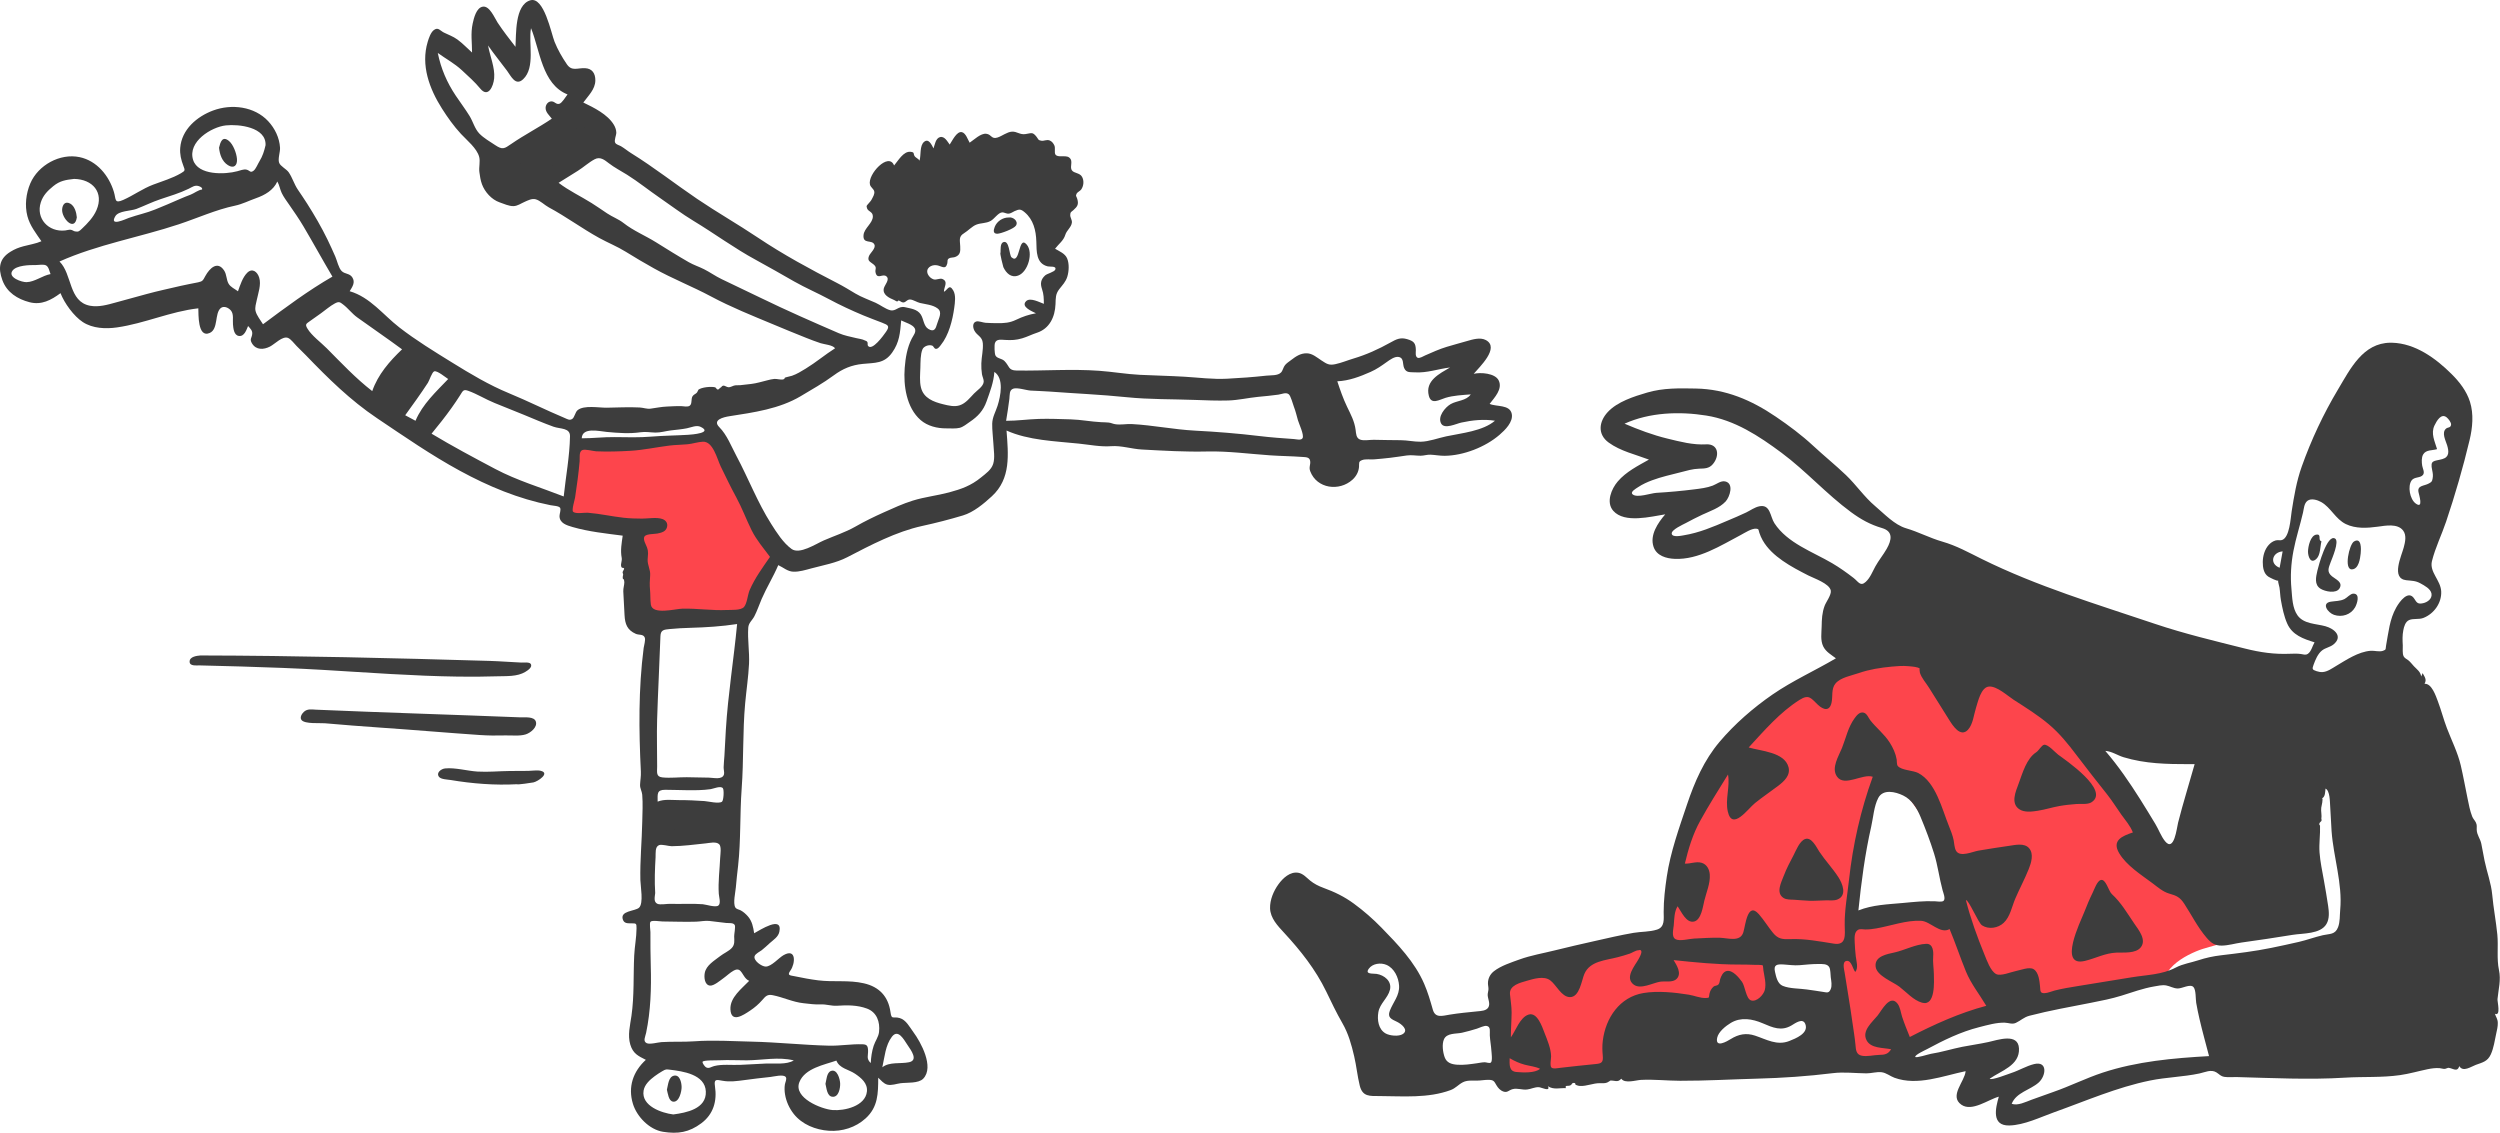<?xml version="1.0" encoding="UTF-8"?> <svg xmlns="http://www.w3.org/2000/svg" width="1258" height="570" viewBox="0 0 1258 570" fill="none"> <path fill-rule="evenodd" clip-rule="evenodd" d="M954.813 330.227C979.6 328.256 1003.25 337.492 1023.06 351.889C1048.59 370.444 1070.23 396.98 1084.88 424.942C1086.44 426.142 1087.98 427.373 1089.5 428.614C1097.65 435.256 1105.62 442.271 1112.68 450.079C1116.62 454.437 1126.96 465.035 1122.47 471.72C1121.52 473.14 1119.95 473.954 1118.39 474.516C1113.99 476.089 1109.42 476.886 1105.08 478.726C1099.73 480.997 1094.19 484.177 1090.76 489.026C1089.79 490.405 1089.53 492.032 1088.22 492.64C1086.83 493.284 1084.22 493.033 1082.7 493.182C1079.64 493.481 1076.59 493.781 1073.54 494.079C1066.37 494.782 1058.87 494.86 1051.85 496.592L1019.58 504.561C1012.98 506.191 1005.39 507.089 999.131 509.768C989.789 513.766 980.877 519.62 971.938 524.444C967.616 526.776 963.293 529.109 958.971 531.442C956.86 532.581 955.415 532.596 952.941 532.787L935.09 534.16C932.21 534.382 930.828 535.541 930.45 532.659L926.301 500.978L924.108 484.225C923.977 483.229 924.015 478.294 923.199 477.698C922.687 477.324 919.681 478.128 919.126 478.197L911.023 479.189C905.187 479.904 899.352 480.618 893.517 481.332C893.043 481.39 890.419 481.36 890.125 481.748C889.78 482.202 890.436 484.807 890.495 485.367C891.114 491.25 891.733 497.133 892.352 503.015C892.425 503.697 893.253 506.861 892.817 507.421C892.513 507.81 890.314 507.857 889.868 507.93C884.239 508.848 878.61 509.767 872.98 510.687C868.949 511.345 863.681 511.312 859.869 512.827C857.681 513.698 855.516 515.923 853.625 517.314L826.171 537.517C822.007 540.58 816.394 539.8 811.324 540.186L752.829 544.643C752.878 542.821 752.927 540.999 752.975 539.177C753.232 529.528 753.489 519.88 753.747 510.231L754.084 497.611C754.105 496.812 753.786 494.475 754.308 493.885C755.002 493.101 758.103 492.762 759.066 492.476C762.294 491.521 765.522 490.565 768.75 489.61C778.221 486.807 787.691 484.003 797.161 481.2C806.521 478.43 815.88 475.659 825.24 472.889C828.443 471.941 831.645 470.993 834.847 470.045C835.587 469.826 838.17 469.535 838.685 468.91C839.333 468.121 839.043 464.759 839.146 463.76C839.654 458.885 840.379 454.031 841.261 449.211C847.624 414.438 862.496 379.118 890.072 355.92C908.301 340.586 931.166 332.108 954.813 330.227ZM959.185 399.958C956.731 397.077 952.609 392.377 948.274 393.157C944.75 393.791 942.831 398.159 941.603 401.063C936.667 412.733 935.135 426.11 933.6 438.582C932.637 446.407 931.862 454.268 931.367 462.137C948.95 460.785 966.534 459.432 984.117 458.079C983.287 452.477 982.622 446.822 981.623 441.246C981.122 438.452 979.737 435.935 978.553 433.354C973.256 421.806 967.475 409.692 959.185 399.958Z" fill="#FD454C"></path> <path fill-rule="evenodd" clip-rule="evenodd" d="M1203.27 172.453L1203.7 172.461C1215.37 172.771 1225.66 180.28 1233.64 188.226C1237.59 192.155 1241.19 196.777 1242.88 202.155C1244.84 208.368 1244.19 215.201 1242.7 221.436C1239.42 235.215 1235.4 249.065 1230.88 262.494C1228.66 269.1 1225.44 275.577 1223.76 282.338C1222.38 287.908 1228.2 291.966 1228.42 297.69C1228.65 303.465 1224.76 308.89 1219.42 310.953C1217.15 311.832 1214.4 311.098 1212.3 311.999C1210.38 312.822 1209.71 315.252 1209.35 317.118C1208.84 319.662 1208.93 322.204 1209.08 324.77C1209.16 326.34 1208.77 328.903 1209.54 330.303C1210.07 331.265 1211.02 331.58 1211.85 332.238C1212.98 333.136 1213.73 334.254 1214.72 335.286C1216.35 336.99 1217.91 337.912 1218.36 340.397C1218.59 339.833 1218.83 339.268 1219.06 338.704C1220.28 340.926 1221.18 341.991 1220.02 344.1C1223.6 343.749 1225.73 350.249 1226.67 352.714C1228.39 357.225 1229.57 361.912 1231.29 366.426C1233.65 372.614 1236.76 378.721 1238.27 385.197C1239.53 390.639 1240.54 396.228 1241.66 401.709C1242.3 404.794 1242.85 407.928 1244.01 410.87C1244.46 412.013 1245.3 412.782 1245.82 413.8C1246.52 415.194 1246.25 415.93 1246.28 417.456C1246.34 420.178 1248.06 421.944 1248.6 424.588C1249.17 427.412 1249.65 430.268 1250.23 433.098C1251.4 438.798 1253.57 444.49 1254.09 450.264C1254.7 456.969 1256 463.592 1256.66 470.298C1257.23 476.159 1256.26 482.45 1257.48 488.119C1258.57 493.151 1257.22 497.752 1256.74 502.748C1256.62 504.016 1258.57 511.568 1255.43 510.118C1256.02 511.899 1256.85 512.747 1256.89 514.7C1256.94 516.527 1256.46 518.405 1256.08 520.176C1255.34 523.599 1254.84 527.33 1253.39 530.537C1251.74 534.164 1249.23 534.599 1245.82 535.843C1243.51 536.686 1239.36 539.692 1237.54 536.476C1236.45 539.778 1234.34 537.496 1231.96 537.311C1231.98 537.312 1230.6 537.82 1230.35 537.855C1229.51 537.967 1228.53 537.574 1227.7 537.505C1225.63 537.333 1223.59 537.61 1221.57 538.029C1216.9 538.996 1212.39 540.334 1207.65 541.008C1198.4 542.324 1189.33 541.702 1180.07 542.278C1161.94 543.405 1143.51 542.459 1125.37 541.971C1123.42 541.918 1121.32 542.191 1119.4 541.892C1117.33 541.569 1116.87 540.588 1115.26 539.607C1112.58 537.976 1109.6 539.562 1106.82 540.158C1098.64 541.907 1090.11 542.037 1081.87 543.729C1065.13 547.166 1049.71 553.949 1033.68 559.67C1026.73 562.151 1018.57 566.168 1011.08 566.342C1002 566.538 1004.14 557.592 1005.81 551.841C1000.56 553.234 992.321 559.6 986.987 555.906C980.63 551.504 988.718 544.185 989.099 539.011C977.737 541.369 964.849 546.542 953.317 542.337C951.098 541.528 949.167 539.818 946.785 539.54C944.309 539.251 941.691 540.126 939.187 540.111C933.484 540.074 927.945 539.315 922.243 540.018C909.531 541.583 896.999 542.441 884.184 542.778C871.283 543.118 858.381 543.882 845.474 543.85C838.922 543.834 832.249 543.057 825.711 543.405C823.144 543.542 817.618 545.406 815.815 542.797C814.004 544.969 812.465 543.518 810.142 543.759C810.573 543.714 808.932 544.663 808.685 544.754C807.464 545.208 806.322 545.07 805.047 545.057C801.651 545.022 798.478 546.612 795.099 546.458C794.244 546.419 793.598 546.171 792.873 545.878C792.701 545.808 792.742 545.069 792.467 545.007C790.814 544.637 791.241 545.649 790.192 546.16C789.028 546.725 787.307 545.81 787.969 547.55C784.812 547.411 781.821 548.475 778.948 546.603C780.306 549.604 775.562 547.111 774.322 547.062C772.262 546.979 770.458 548.01 768.402 548.247C765.938 548.531 763.462 547.388 761.05 548.086C759.161 548.632 758.514 549.946 756.548 549.274C754.878 548.703 753.834 547.464 753.023 546.108C751.905 544.238 751.762 543.404 749.064 543.371C747.064 543.346 745.054 543.777 743.034 543.773C740.72 543.768 738.178 543.522 736.066 544.622C733.79 545.807 732.453 547.611 729.93 548.539C718.582 552.712 706.125 551.607 694.285 551.536C689.29 551.506 685.624 551.965 684.222 546.268C683.037 541.453 682.562 536.419 681.432 531.565C680.047 525.618 678.524 520.1 675.451 514.783C672.47 509.627 669.962 504.3 667.366 498.944C661.967 487.804 654.453 478.327 646.074 469.274C642.891 465.835 639.243 462.003 639.095 457.05C638.987 452.773 640.871 448.343 643.342 444.936C645.548 441.895 649.183 438.464 653.296 439.173C655.772 439.601 657.395 441.598 659.244 443.097C661.264 444.734 663.464 445.85 665.899 446.743C671.576 448.825 676.336 451.104 681.253 454.698C686.227 458.335 690.878 462.408 695.18 466.819C703.438 475.287 711.9 484.084 716.645 495.049C718.515 499.369 719.71 503.535 720.985 508.014C722.237 512.412 725.647 511.2 729.482 510.568C734.154 509.797 738.85 509.384 743.554 508.896C745.325 508.712 747.821 508.657 748.887 506.984C750.063 505.14 748.716 502.749 748.609 500.836C748.552 499.813 748.891 499.06 748.976 498.063C749.074 496.929 748.739 495.893 748.737 494.764C748.736 492.336 749.872 490.174 751.761 488.703C755.295 485.95 760.449 484.309 764.633 482.794C770.346 480.726 776.466 479.71 782.349 478.234C788.973 476.571 795.637 475.073 802.296 473.564C808.84 472.08 815.374 470.554 821.987 469.412C825.867 468.742 830.075 468.987 833.836 467.762C837.833 466.461 837.17 462.439 837.158 458.876C837.139 452.992 837.867 446.934 838.729 441.117C840.563 428.75 844.93 416.648 848.901 404.83C852.726 393.448 857.464 382.523 865.287 373.286C872.901 364.294 882.248 356.157 891.943 349.474C902.045 342.512 913.286 337.481 923.831 331.265C921.526 329.503 918.777 327.999 917.453 325.284C915.958 322.22 916.591 318.556 916.655 315.281C916.727 311.585 916.84 308.34 918.16 304.819C918.882 302.891 921.675 299.233 921.247 297.136C920.53 293.615 912.827 291.043 909.99 289.594C905.542 287.321 901.084 285.013 896.985 282.144C893.05 279.391 889.349 276.078 886.965 271.853C886.289 270.655 885.733 269.396 885.301 268.089C884.82 266.631 885.156 266.134 883.699 266.027C881.372 265.856 877.884 268.191 875.924 269.222C865.817 274.541 854.718 281.698 842.793 281.223C838.466 281.051 833.602 279.692 832.073 275.18C830.059 269.239 834.264 263.102 837.954 258.811C830.757 259.942 817.485 263.478 811.806 257.056C808.021 252.777 810.876 245.986 814.049 242.275C818.243 237.374 824.22 234.391 829.742 231.272C822.967 228.689 815.466 227.037 809.507 222.714C803.808 218.581 804.513 212.23 809.014 207.355C813.826 202.143 822.24 199.473 828.858 197.538C836.975 195.164 845.039 195.355 853.404 195.514C868.416 195.799 881.311 201.333 893.624 209.7C900.134 214.124 906.551 218.898 912.325 224.256C917.741 229.281 923.518 233.954 928.855 239.034C934.025 243.955 938.092 250.053 943.549 254.651C948.189 258.56 953.277 264.101 959.172 265.837C965.423 267.677 971.049 270.72 977.353 272.532C984.505 274.587 990.647 278.022 997.275 281.3C1025.09 295.056 1054.94 304.008 1084.26 313.884C1099.26 318.935 1114.36 322.495 1129.67 326.352C1137.36 328.289 1144.5 329.323 1152.43 328.973C1154.26 328.892 1156.01 328.845 1157.82 329.099C1159.14 329.285 1160.14 329.785 1161.33 328.994C1163.03 327.858 1163.67 324.902 1164.68 323.219C1159.03 321.469 1153.5 319.575 1150.93 313.788C1149.3 310.141 1148.46 305.889 1147.75 301.976C1147.37 299.87 1147.36 297.746 1147.03 295.639C1146.85 294.475 1146.3 293.259 1146.34 292.07C1146.22 292.732 1142.01 290.557 1141.4 290.153C1139.04 288.593 1138.61 285.449 1138.63 282.796C1138.66 279.799 1139.56 276.504 1141.6 274.232C1142.56 273.156 1143.71 272.349 1145.11 271.944C1146.1 271.656 1147.41 272.033 1148.29 271.743C1152.17 270.458 1152.61 260.838 1153.16 257.336C1154.38 249.62 1155.59 242.253 1158.21 234.856C1162.99 221.371 1169.15 208.265 1176.48 195.988C1182.76 185.467 1189.04 172.603 1202.85 172.453H1203.27ZM1083.88 496.393C1078.29 497.361 1072.93 499.338 1067.53 501.014C1062.49 502.58 1057.38 503.577 1052.21 504.594C1041.91 506.62 1031.39 508.474 1021.24 511.115C1018.38 511.859 1016.88 513.537 1014.39 514.704C1012.54 515.569 1010.8 514.693 1008.88 514.619C1004.7 514.459 1000.05 515.825 996.027 516.842C986.524 519.243 978.092 523.413 969.493 528.023C968.724 528.435 963.521 530.816 963.767 531.801C963.968 532.606 970.582 530.445 971.634 530.285C976.959 529.474 982.162 527.795 987.448 526.752C991.787 525.896 996.175 525.316 1000.5 524.366C1005.3 523.308 1015.55 519.63 1015.95 527.572C1016.39 536.154 1006.92 538.794 1001.22 542.797C1001.85 543.893 1010.99 540.281 1012.13 539.916C1016.01 538.663 1019.62 536.404 1023.58 535.443C1030.46 533.769 1029.63 541.372 1025.83 544.755C1021.6 548.512 1014.62 549.648 1012.28 555.431C1015.35 556.539 1019.37 554.458 1022.19 553.424C1025.89 552.066 1029.61 550.729 1033.34 549.434C1041.7 546.527 1049.65 542.522 1058.06 539.753C1075.31 534.071 1093.55 532.442 1111.59 531.432C1109.98 525.197 1108.23 518.999 1106.78 512.723C1106.16 510.037 1105.6 507.338 1105.13 504.621C1104.8 502.732 1105.08 498.211 1103.78 496.721C1102.2 494.906 1098.07 497.456 1095.82 497.407C1093.62 497.359 1092.02 496.224 1089.98 495.866C1088.05 495.526 1085.77 496.066 1083.88 496.393ZM759.651 532.485C759.651 535.465 759.134 539.081 763.054 539.429C766.225 539.711 772.429 540.073 774.958 537.818C772.534 536.637 769.779 536.43 767.204 535.749C764.522 535.039 762.045 533.872 759.651 532.485ZM824.36 478.177C823.168 478.185 821.156 479.511 820.068 479.882C818.077 480.558 816.053 481.129 814.021 481.667C807.914 483.285 800.051 483.537 797.247 490.092C795.847 493.364 794.877 501.778 790.013 501.747C785.689 501.719 783.1 495.479 780.016 493.259C776.829 490.965 771.775 492.527 768.337 493.523C764.844 494.535 759.423 495.833 759.815 500.26C760.097 503.443 760.672 506.34 760.644 509.591C760.61 513.73 760.261 517.86 760.261 521.999C762.713 518.639 764.853 511.884 769.198 510.533C773.587 509.168 776.07 516.837 777.212 519.776C778.627 523.418 780.406 527.548 780.514 531.496C780.548 532.735 779.795 536.139 780.657 537.158C781.422 538.063 784.364 537.407 785.315 537.308C791.198 536.696 797.05 535.934 802.952 535.423C805.983 535.161 806.809 534.495 806.512 531.235C806.279 528.674 806.207 526.234 806.528 523.663C807.961 512.186 815.029 501.687 826.979 499.695C834.18 498.493 842.589 499.371 849.778 500.525C852.549 500.97 855.558 502.312 858.373 502.195C860.453 502.109 859.783 501.99 860.208 500.033C860.506 498.664 861.144 497.497 862.185 496.548C863.007 495.799 864.051 496.222 864.827 495.242C865.388 494.533 865.304 493.567 865.569 492.75C866.085 491.16 867.019 489.014 868.879 488.612C871.871 487.965 875.052 491.972 876.563 494.039C878.123 496.175 878.595 502.554 881.104 503.39C884 504.352 887.445 500.557 888.048 498.166C888.86 494.95 887.837 491.471 887.348 488.286C887.314 488.058 887.171 485.941 887.014 485.803C886.592 485.431 883.408 485.535 882.844 485.508C880.071 485.376 877.292 485.369 874.516 485.362C863.632 485.334 852.97 484.264 842.159 483.123C843.729 485.683 846.418 489.887 843.658 492.589C841.613 494.591 837.922 493.587 835.353 493.999C831.724 494.582 825.607 498.026 822.149 495.508C817.276 491.959 822.789 485.861 824.598 482.507C824.986 481.788 826.423 479.258 825.814 478.415C825.286 477.684 825.132 478.171 824.36 478.177ZM743.199 517.62C740.711 518.379 738.204 519.109 735.662 519.671C732.68 520.332 728.056 519.691 726.605 522.971C725.501 525.465 726.049 529.489 726.946 531.974C727.973 534.819 730.383 535.551 733.228 535.768C736.547 536.021 739.91 535.486 743.191 535.032C744.484 534.853 745.862 534.53 747.176 534.528C747.955 534.526 749.529 535.239 750.222 534.656C751.12 533.9 750.528 529.608 750.458 528.579C750.284 526.031 749.8 523.517 749.668 520.965C749.574 519.132 750.265 516.641 748.116 516.25C746.778 516.007 744.362 517.266 743.199 517.62ZM944.136 467.179C942.277 467.501 940.428 467.731 938.539 467.703C937.376 467.685 935.983 467.289 934.907 467.927C932.921 469.106 933.217 472.212 933.285 474.149C933.368 476.5 933.573 478.886 933.824 481.225C934.063 483.462 935.291 487.146 933.557 489.063C932.335 487.725 931.732 483.35 929.372 483.51C926.778 483.685 927.977 487.831 928.207 489.315C929.479 497.522 930.928 505.733 932.065 513.964C932.605 517.876 933.303 521.76 933.664 525.692C933.906 528.331 933.988 530.707 936.937 531.254C939.67 531.761 942.742 530.896 945.505 530.829C948.349 530.761 949.978 530.568 951.615 527.997C947.696 527.139 941.489 527.664 939.282 523.519C936.708 518.684 942.137 514.333 944.808 511.028C946.859 508.49 951.051 500.052 954.858 505.064C956.228 506.868 956.476 509.622 957.168 511.721C958.293 515.131 959.668 518.493 961.018 521.819C973.363 515.446 986.03 509.702 999.493 506.124C996.061 500.323 991.812 495.099 989.242 488.811C986.363 481.763 983.979 474.524 981.035 467.5C976.368 470.223 971.379 463.62 966.732 463.354C959.391 462.934 951.333 465.932 944.136 467.179ZM871.011 514.688C868.452 516.213 864.687 519.177 864.073 522.242C863.011 527.54 869.058 523.998 870.925 522.838C874.833 520.411 878.662 519.636 883.149 521.132C888.905 523.049 894.208 526.287 900.386 523.828C903.459 522.603 910.277 519.987 908.437 515.292C907.169 512.056 903.457 514.831 901.496 515.992C896.36 519.029 892.107 517.105 886.975 514.912C881.842 512.719 876.063 511.679 871.011 514.688ZM688.745 487.498C686.69 490.41 690.867 489.781 692.701 490.065C696.535 490.657 700.484 493.715 699.427 498.041C698.397 502.26 694.36 504.897 693.592 509.325C692.931 513.127 693.568 517.94 697.239 520.028C699.302 521.2 703.81 521.683 705.885 520.336C709.055 518.28 705.118 515.218 703.021 514.199C700.243 512.849 697.998 512.118 699.374 508.572C701.05 504.249 704.306 500.931 704.017 495.984C703.778 491.886 701.614 487.228 697.673 485.526C694.851 484.307 690.669 484.769 688.745 487.498ZM969.265 474.934C972.817 474.782 972.958 479.074 972.779 481.185C972.534 484.071 973.058 487.147 973.118 490.043C973.199 493.878 974.001 506.437 967.22 504.572C962.859 503.372 959.27 499.193 955.764 496.508C952.539 494.036 944.34 491.071 943.808 486.385C943.209 481.092 949.674 480.102 953.378 479.261C958.667 478.06 963.801 475.169 969.265 474.934ZM951.963 335.433C946.331 335.976 940.73 336.813 935.37 338.683C931.743 339.949 926.173 340.856 923.602 343.962C921.38 346.648 922.343 350.477 921.62 353.651C920.643 357.944 917.679 357.357 914.805 354.677C911.365 351.467 910.37 349.143 905.581 352.155C895.667 358.389 887.806 367.594 879.942 376.121C886.023 377.962 897.953 378.408 899.973 386.006C901.076 390.16 897.748 393.182 894.758 395.448C890.896 398.376 886.866 401.083 883.088 404.128C879.564 406.969 871.66 418.282 869.425 408.336C868.04 402.179 870.634 395.816 869.534 389.735C864.752 397.444 859.897 405.136 855.512 413.082C851.781 419.846 849.611 427.081 847.821 434.56C850.611 434.743 853.516 433.326 856.274 434.163C858.93 434.968 860.173 437.481 860.36 440.084C860.677 444.498 858.639 448.99 857.613 453.228C856.909 456.139 856.101 462.746 852.556 463.693C848.514 464.772 845.978 458.556 844.177 456.03C842.461 458.667 842.49 462.524 842.239 465.547C842.067 467.626 840.908 471.511 843.245 472.66C845.433 473.736 850.046 472.388 852.386 472.289C856.727 472.105 861.152 471.753 865.495 471.881C869.598 472.003 875.635 474.196 877.237 469.153C878.329 465.72 879.29 453.383 885.11 460.076C887.696 463.049 889.718 466.438 892.216 469.467C894.735 472.521 897.026 472.722 900.789 472.567C908.237 472.262 915.51 473.692 922.798 474.847C929.193 475.86 928.354 470.432 928.259 465.6C928.114 458.11 929.599 450.278 930.409 442.829C932.335 425.116 936.289 407.616 942.372 390.864C937.283 389.131 928.162 396.122 924.4 390.813C921.307 386.448 925.28 380.436 926.898 376.356C928.915 371.266 929.935 365.949 933.226 361.438C934.264 360.013 935.741 358.105 937.751 358.585C939.476 358.996 940.163 361.196 941.134 362.437C944.214 366.377 948.15 369.331 950.888 373.627C952.563 376.256 953.866 379.064 954.41 382.15C954.56 382.999 954.37 384.736 954.967 385.448C956.819 387.654 962.652 387.621 965.244 388.974C974.095 393.593 977.205 407.038 980.642 415.516C981.611 417.904 982.571 420.297 983.086 422.828C983.429 424.519 983.413 426.67 984.33 428.187C986.333 431.5 992.555 428.542 995.609 428.029C1000.73 427.169 1005.82 426.349 1010.96 425.627C1014.09 425.187 1018.66 424.051 1021.05 426.829C1023.52 429.708 1022.1 434.244 1020.85 437.333C1018.83 442.376 1016.23 447.193 1014.09 452.19C1012.38 456.175 1011.53 461.31 1008.25 464.38C1005.41 467.042 1000.7 467.805 997.354 465.639C995.444 464.403 990.539 452.448 989.244 452.982C991.581 462.216 995.007 471.632 998.626 480.445C999.737 483.152 1001.65 488.672 1004.45 490.14C1006.78 491.357 1012.06 489.057 1014.44 488.612C1016.7 488.188 1021.16 486.355 1023.32 487.698C1025.94 489.327 1026.26 493.672 1026.55 496.37C1026.77 498.37 1026.37 499.862 1028.81 499.763C1030.52 499.693 1032.25 498.857 1033.89 498.437C1037.71 497.462 1041.68 496.818 1045.57 496.19C1054.56 494.738 1063.55 493.29 1072.53 491.801C1080.26 490.521 1087.89 490.529 1094.87 486.864C1098.41 485.006 1102.47 484.439 1106.23 483.196C1109.97 481.964 1113.7 481.165 1117.61 480.702C1126.16 479.691 1134.48 478.701 1142.93 476.969C1147.55 476.021 1152.17 475.028 1156.77 473.966C1160.86 473.02 1164.82 471.518 1168.9 470.592C1172.29 469.821 1175.07 470.4 1176.52 466.552C1177.56 463.793 1177.32 460.701 1177.59 457.814C1178.81 444.62 1174.19 431.351 1173.25 418.229C1172.94 413.98 1172.85 409.717 1172.53 405.471C1172.38 403.525 1172.47 397.86 1170.2 396.811C1169.99 398.367 1170.15 400.985 1168.39 401.756C1169.25 401.38 1168.12 405.976 1168.05 406.438C1167.81 408.273 1168.42 410.236 1168.1 412.037C1168.35 412.67 1168.24 413.147 1167.77 413.468C1167.45 413.728 1167.21 414.057 1167.07 414.455C1167.05 415.738 1167.42 414.982 1167.44 415.425C1167.62 419.841 1166.87 424.418 1167.19 428.941C1167.53 433.722 1168.59 438.412 1169.41 443.127C1170.13 447.359 1170.92 451.6 1171.52 455.852C1171.95 458.836 1172.27 462.261 1170.66 464.977C1167.61 470.133 1158.79 469.573 1153.65 470.416C1145.1 471.818 1136.55 473.083 1127.98 474.275C1124.68 474.732 1121.35 475.776 1118.02 475.828C1114.46 475.884 1112.56 474.447 1110.32 471.821C1105.8 466.532 1102.88 460.525 1099.12 454.771C1097.01 451.539 1095.25 450.688 1091.69 449.701C1088.38 448.785 1085.73 446.373 1083.04 444.367C1077.39 440.153 1070.1 435.571 1066.39 429.365C1062.49 422.835 1067.99 420.667 1073.25 418.885C1071.97 415.481 1069.46 412.747 1067.39 409.818C1065.03 406.488 1062.9 403.029 1060.37 399.824C1055.2 393.292 1050.05 386.793 1045.03 380.139C1040.75 374.452 1036.42 369.065 1030.95 364.457C1025.46 359.83 1019.35 356.037 1013.32 352.163C1010.17 350.139 1004.64 344.968 1000.66 345.497C996.8 346.01 995.273 353.203 994.309 356.226C993.201 359.694 992.811 364.531 990.232 367.262C986.441 371.276 982.505 364.954 980.696 362.04C977.384 356.703 973.994 351.414 970.686 346.073C969.179 343.637 967.002 341.32 966.107 338.559C966.097 338.526 965.678 336.152 966.101 336.484L966.13 336.511L966.101 336.479C965.155 335.541 961.661 335.347 960.354 335.234L960.234 335.223C957.485 334.964 954.704 335.168 951.963 335.433ZM915.042 485.08C911.876 485.061 908.719 485.429 905.567 485.687C902.799 485.914 900.262 485.49 897.498 485.324C894.079 485.118 892.388 485.476 893.176 489.008C893.748 491.577 894.436 494.999 897.074 496.085C900.638 497.553 905.438 497.355 909.235 497.911C912.023 498.319 914.803 498.687 917.579 499.152C919.422 499.461 920.369 499.784 921.232 497.695C921.954 495.944 921.488 493.605 921.242 491.797C921.053 490.409 921.166 487.969 920.511 486.734C919.532 484.891 916.969 485.092 915.042 485.08ZM1062.65 449.869C1067.31 454.121 1070.44 459.558 1073.95 464.713C1076.09 467.861 1080.29 472.88 1077.24 476.696C1074.65 479.95 1068.61 479.205 1064.98 479.361C1059.27 479.608 1054.61 482.186 1049.18 483.516C1035.5 486.867 1046.86 463.878 1048.76 459.079C1050.09 455.714 1051.46 452.363 1053.07 449.118C1053.79 447.656 1055.24 443.39 1057.04 442.832C1059.66 442.021 1061 448.357 1062.65 449.869ZM945.142 401.533C942.969 405.689 942.616 411.44 941.585 415.979C938.434 429.855 936.592 443.988 935.144 458.131C942.348 455.274 949.951 455.076 957.558 454.377C963.068 453.87 968.128 453.289 973.64 453.525C974.58 453.565 977.282 454.042 978.056 453.243C979.095 452.171 977.836 449.18 977.529 448.052C975.859 441.927 975.124 435.598 973.226 429.511C971.29 423.303 968.937 417.104 966.434 411.102C964.603 406.712 962.088 402.432 957.65 400.279C953.766 398.395 947.554 396.924 945.142 401.533ZM915.476 428.541C918.444 433.015 922.203 436.929 925.102 441.445C927.157 444.649 929.564 450.574 924.627 452.611C922.894 453.325 920.848 453.016 919.033 453.048C916.225 453.096 913.444 453.338 910.631 453.271C907.971 453.207 905.336 452.885 902.682 452.746C901.01 452.659 898.909 452.788 897.436 451.827C893.487 449.251 896.343 443.992 897.614 440.626C898.965 437.051 900.788 433.671 902.548 430.283C903.768 427.933 905.593 423.146 908.368 422.188C911.654 421.053 914.106 426.477 915.476 428.541ZM1059.39 377.844C1065.92 385.429 1071.58 393.702 1076.91 402.152C1079.52 406.276 1082.05 410.448 1084.57 414.621C1086.22 417.351 1087.46 420.844 1089.47 423.317C1094.06 428.957 1095.34 416.65 1096.01 413.974C1098.51 404.109 1101.6 394.324 1104.34 384.521H1101.53C1090.3 384.515 1079.54 384.349 1068.6 381.04C1065.51 380.104 1062.69 378.073 1059.39 377.844ZM1035.68 379.756C1039.23 382.379 1061.97 397.779 1052.4 403.722C1050.42 404.952 1047.19 404.394 1044.95 404.57C1042.09 404.797 1039.18 405.074 1036.35 405.581C1032.68 406.239 1029.12 407.386 1025.44 407.968C1022.51 408.43 1018.63 408.969 1016.01 407.146C1011.7 404.139 1014.32 398.232 1015.74 394.408C1017.77 388.975 1019.69 381.702 1024.71 378.466C1025.88 377.713 1027.31 375.024 1028.57 374.778C1030.54 374.392 1034.24 378.693 1035.68 379.756ZM1161.11 252.01C1159.39 253.322 1159.32 256.046 1158.87 257.968C1157.38 264.435 1155.29 270.73 1154.05 277.265C1152.84 283.64 1152.46 289.915 1153.06 296.375C1153.45 300.684 1153.5 305.985 1156.12 309.655C1159.25 314.045 1165.46 313.82 1170.15 315.12C1174.67 316.371 1179.15 320.246 1174.22 324.274C1172.47 325.705 1170.17 325.938 1168.44 327.316C1166.3 329.018 1165.08 332.067 1164.17 334.56C1163.42 336.612 1163.45 337.004 1165.68 337.729C1166.7 338.06 1167.73 338.271 1168.8 338.182C1171.24 337.979 1173.42 336.367 1175.46 335.155C1180.67 332.066 1186.69 327.942 1192.92 327.475C1194.91 327.327 1197.17 328.141 1199.1 327.495C1200.91 326.892 1200.35 326.523 1200.67 324.847C1201.91 318.202 1202.41 311.68 1205.8 305.67C1207.47 302.704 1211.89 296.636 1214.85 301.254C1216.09 303.183 1216.54 304.125 1219.28 303.533C1221.52 303.052 1223.97 301.285 1223.53 298.706C1223.11 296.272 1219.91 294.614 1217.97 293.548C1215.39 292.128 1213.57 292.292 1210.76 291.956C1203.03 291.032 1208.45 279.726 1209.56 275.483C1210.27 272.817 1211.08 269.371 1209.25 266.964C1206.45 263.302 1200.35 264.506 1196.51 265.025C1191.2 265.744 1185.4 266.126 1180.43 263.716C1175.17 261.166 1172.93 255.414 1168 252.618C1166.17 251.585 1162.98 250.576 1161.11 252.01ZM1184.19 298.717C1187.84 298.668 1186.07 303.879 1185.07 305.631C1182.96 309.326 1178.44 310.754 1174.48 309.392C1171.34 308.314 1167.95 303.552 1172.86 302.763C1175.22 302.385 1177.55 302.539 1179.78 301.418C1181.05 300.78 1182.7 298.737 1184.19 298.717ZM1175.02 271.008C1177.29 272.386 1173.42 281.19 1172.76 282.972C1171.7 285.88 1170.75 287.758 1173.46 289.999C1175.34 291.558 1179.05 292.904 1177.28 296.01C1175.64 298.885 1170.02 297.679 1167.73 296.273C1164.41 294.228 1165.39 290.311 1166.12 287.096C1166.6 284.99 1170.98 268.553 1175.02 271.008ZM817.462 213.2C824.464 216.191 831.625 218.893 839.034 220.695C845.509 222.271 851.876 223.97 858.55 223.599C864.724 223.258 865.46 229.323 861.934 233.524C860.018 235.806 857.795 235.748 855.003 235.837C851.734 235.94 848.766 236.847 845.614 237.659C840.813 238.896 835.952 239.946 831.3 241.691C828.899 242.592 826.53 243.651 824.389 245.075C823.043 245.97 820.039 247.584 821.628 248.835C823.924 250.643 830.741 248.166 833.474 248.003C839.838 247.624 846.189 247.049 852.517 246.252C855.617 245.862 858.944 245.476 861.879 244.35C863.8 243.613 865.926 241.785 868.101 242.25C872.689 243.229 870.415 250.107 868.332 252.345C865.239 255.668 860.543 257.135 856.547 259.023C853.754 260.343 850.979 261.741 848.267 263.218C846.986 263.916 841.016 266.53 841.205 268.515C841.403 270.602 846.116 269.549 847.281 269.36C855.06 268.095 862.079 265.087 869.266 262.009C872.412 260.662 875.602 259.369 878.682 257.875C880.833 256.831 882.948 255.24 885.325 254.765C890.929 253.646 890.684 259.905 892.89 263.287C899.448 273.335 912.12 277.622 921.979 283.429C925.708 285.626 929.266 288.155 932.688 290.801C935.133 292.691 936.11 295.291 938.84 292.799C941.114 290.722 942.212 287.676 943.67 285.035C945.367 281.959 947.635 279.244 949.375 276.194C951.946 271.688 952.716 267.39 947.07 265.731C941.142 263.99 936.45 261.395 931.412 257.691C919.047 248.601 908.787 236.994 896.459 227.835C885.037 219.349 872.925 211.386 858.606 209.107C845.034 206.947 830.145 207.479 817.462 213.2ZM1187.9 278.471C1187.61 280.974 1186.99 286.31 1183.52 286.51C1179.3 286.752 1182.13 273.927 1184.52 272.484C1188.35 270.172 1188.15 276.351 1187.9 278.471ZM1148.62 277.45C1143.35 277.886 1141.84 283.658 1147.11 285.702L1148.62 277.45ZM1168.16 272.384C1167.48 275.004 1167.72 279.208 1165.62 281.218C1162.66 284.052 1161.37 279.894 1161.39 277.523C1161.41 275.178 1162.57 269.312 1165.71 269.003C1168.39 268.739 1166.16 271.847 1168.16 272.384ZM1225.03 214.101C1223.1 218.109 1225.17 222.066 1226.33 226.006C1223.96 226.768 1220.77 226.192 1219.33 228.691C1218.42 230.267 1218.58 232.639 1218.85 234.345C1219.08 235.745 1220.22 237.63 1219.27 238.929C1218.02 240.629 1214.91 239.843 1213.53 241.734C1211.44 244.611 1212.61 251.181 1215.56 253.346C1219.69 256.387 1217.22 248.923 1216.97 247.564C1216.34 244.159 1219.86 244.622 1222.27 243.247C1223.57 242.509 1223.8 242.366 1224.09 240.791C1224.37 239.341 1224.22 238.19 1223.88 236.626C1222.7 231.321 1224.75 232.187 1228.97 231.019C1232.6 230.01 1232.31 227.105 1231.39 224.051C1230.66 221.658 1228.5 217.731 1230.84 215.691C1231.77 214.881 1233.18 215.393 1233.38 213.703C1233.52 212.562 1231.99 210.691 1231.18 210.035C1228.41 207.773 1226.16 211.756 1225.03 214.101Z" fill="#3D3D3D"></path> <path fill-rule="evenodd" clip-rule="evenodd" d="M318.962 223.325C310.219 223.884 301.405 223.656 292.655 223.378C291.793 223.35 289.732 222.949 289.207 223.464C288.603 224.057 288.731 227.326 288.631 228.135C287.876 234.267 287.119 240.401 286.364 246.533C286.016 249.349 285.669 252.165 285.322 254.981C285.223 255.781 284.243 259.243 284.711 259.937C285.562 261.201 291.658 261.49 293.264 261.799L312.395 265.484C314.196 265.831 318.794 265.912 319.63 267.335C320.159 268.238 319.836 270.683 319.899 271.708L320.418 280.161C321.1 291.233 321.782 302.304 322.462 313.375C336.003 312.287 349.542 311.199 363.08 310.11C366.375 309.845 369.669 309.581 372.963 309.316C373.748 309.253 375.391 309.418 376.032 308.984C377.43 308.038 378.622 303.987 379.377 302.531C381.299 298.82 383.222 295.11 385.145 291.399C386.998 287.823 388.851 284.248 390.704 280.672C391.179 279.757 392.363 278.229 392.333 277.229C392.3 276.101 390.618 274.082 390.093 273.118C388.553 270.293 387.013 267.468 385.473 264.642C377.848 250.653 370.224 236.663 362.598 222.675C362.212 221.966 361.349 219.387 360.593 218.996C359.125 218.236 353.988 219.765 352.406 219.946C341.286 221.215 330.136 222.613 318.962 223.325Z" fill="#FD454C"></path> <path fill-rule="evenodd" clip-rule="evenodd" d="M189.998 199.299C192.701 202.506 195.404 205.713 198.107 208.92C205.274 200.074 212.441 191.228 219.608 182.382C216.015 180.776 212.422 179.17 208.829 177.564C205.641 176.139 206.048 176.817 204.03 179.642C199.353 186.195 194.675 192.747 189.998 199.299Z" fill="#3D3D3D"></path> <path fill-rule="evenodd" clip-rule="evenodd" d="M328.217 407.961C328.206 412.622 328.195 417.284 328.184 421.945C342.441 421.243 356.698 420.541 370.954 419.839C370.307 417.884 369.659 415.927 369.011 413.973C368.506 412.445 367.866 407.828 366.636 406.803C365.292 405.683 359.384 406.838 357.579 406.903C347.792 407.256 338.004 407.608 328.217 407.961Z" fill="#3D3D3D"></path> <path fill-rule="evenodd" clip-rule="evenodd" d="M294.251 55.109C277.596 65.631 260.941 76.154 244.285 86.677C247.963 90.978 251.639 95.278 255.316 99.579C256.197 100.61 256.353 101.262 257.361 101.162C258.533 101.045 260.505 99.205 261.481 98.596C273.289 91.247 285.095 83.898 296.901 76.55C300.473 74.326 304.045 72.101 307.618 69.878C303.163 64.955 298.707 60.032 294.251 55.109Z" fill="#3D3D3D"></path> <path fill-rule="evenodd" clip-rule="evenodd" d="M681.22 219.563C680.618 214.672 678.153 209.7 676.348 205.17C674.222 199.832 671.982 194.539 669.689 189.272C668.236 185.937 667.71 186.757 663.913 186.906C659.476 187.078 655.038 187.253 650.603 187.426C654.018 199.829 657.435 212.231 660.851 224.634C661.442 226.781 662.398 234.83 664.262 235.916C664.907 236.293 667.136 235.809 667.867 235.782C669.96 235.703 672.053 235.625 674.146 235.546C676.991 235.439 679.835 235.333 682.68 235.226C682.284 230 681.86 224.767 681.22 219.563Z" fill="#3D3D3D"></path> <path fill-rule="evenodd" clip-rule="evenodd" d="M399.441 533.605C391.807 531.677 383.502 533.504 375.81 533.559C371.279 533.59 366.757 533.288 362.228 533.522C360.71 533.6 353.77 533.398 353.534 534.311C353.352 535.011 354.732 536.776 355.267 537.067C356.766 537.885 357.819 536.835 359.332 536.446C363.43 535.388 368.221 536.04 372.433 535.839C376.838 535.63 381.243 535.367 385.648 535.165C390.037 534.963 395.637 535.873 399.441 533.605ZM25.436 137.916C24.85 136.574 24.61 134.444 23.264 133.604C22.017 132.825 19.406 133.394 17.965 133.373C14.902 133.332 8.252 133.451 6.251 136.239C3.818 139.629 10.975 142.045 13.362 141.981C17.509 141.868 21.282 138.683 25.436 137.916ZM101.678 95.37C101.994 94.511 100.886 93.944 100.086 93.671C98.049 92.975 96.709 94.132 94.917 95.003C90.391 97.202 85.471 98.655 80.71 100.244C76.566 101.626 72.721 103.564 68.657 105.121C65.775 106.225 59.694 106.01 58.035 108.795C54.758 114.297 63.341 110.17 64.853 109.637C69.192 108.107 73.811 107.163 78.064 105.415C82.159 103.732 86.333 102.02 90.385 100.197C92.233 99.366 94.071 98.66 95.956 97.934C97.719 97.254 99.803 95.549 101.678 95.37ZM225.524 190.726C224.443 190.063 220.011 186.363 218.522 186.851C217.359 187.233 216.058 191.484 215.333 192.6C211.704 198.189 207.789 203.547 203.898 208.952C205.624 209.882 207.352 210.809 209.079 211.738C212.601 203.393 219.391 197.148 225.524 190.726ZM292.724 220.554C298.283 220.567 303.789 219.87 309.341 219.948C315.563 220.034 321.676 220.203 327.891 219.695C334.007 219.194 340.099 219.169 346.215 218.798C348.138 218.681 358.851 217.863 352.576 214.8C350.464 213.77 347.925 215.054 345.632 215.517C342.975 216.053 340.294 216.254 337.608 216.577C335.049 216.885 332.331 217.737 329.749 217.674C327.041 217.608 325.008 217.124 322.285 217.515C316.642 218.328 311.022 217.873 305.382 217.35C301.492 216.989 292.954 214.802 292.724 220.554ZM443.99 537.062C447.568 534.176 453.226 535.426 457.477 534.506C462.171 533.489 458.475 528.515 456.675 525.866C454.799 523.104 451.974 517.585 448.819 521.672C445.524 525.943 445.136 531.964 443.99 537.062ZM331.376 411.701C331.257 414.294 329.973 416.963 332.67 417.853C335.259 418.707 339.702 417.409 342.384 417.178C345.88 416.876 349.32 416.299 352.806 415.939C354.361 415.778 355.925 415.659 357.489 415.802C358.567 415.9 361.164 417.07 362.127 416.586C363.309 415.991 363.883 412.783 362.916 411.546C361.869 410.205 355.543 411.534 353.28 411.706C345.906 412.265 338.719 411.371 331.376 411.701ZM330.925 403.381C334.32 401.983 338.353 402.638 341.928 402.618C346.134 402.597 350.291 402.826 354.487 403.099C356.344 403.22 361.759 404.596 363.317 403.408C364.136 402.783 364.431 397.431 363.736 396.611C362.603 395.27 359.046 396.883 357.59 397.101C353.688 397.68 349.706 397.665 345.769 397.629C342.085 397.596 338.389 397.432 334.707 397.424C330.343 397.413 330.934 399.642 330.925 403.381ZM214.141 183.924C212.755 183.12 208.202 179.425 206.502 179.986C205.055 180.463 203.519 184.873 202.655 186.258C201.008 188.899 199.27 191.487 197.564 194.089C196.473 195.753 193.566 198.76 194.062 201.008C194.326 202.206 196.748 204.275 197.971 203.911C199.233 203.537 201.311 198.843 202.011 197.917C205.801 192.911 210.564 189.144 214.141 183.924ZM655.566 189.345C660.424 198.867 661.049 209.634 663.681 219.854C664.295 222.233 665.238 224.58 665.758 226.973C666.048 228.306 665.515 230.59 666.261 231.724C668.129 234.565 676.772 233.663 678.636 231.163C679.731 229.694 678.88 228.17 678.415 226.645C677.785 224.586 678.087 222.792 677.721 220.736C676.991 216.616 673.279 212.459 671.517 208.656C669.594 204.502 668.709 199.504 665.953 195.794C664.109 193.311 658.935 188.188 655.566 189.345ZM338.792 560.791C345.293 559.936 355.518 558.004 355.177 549.267C354.838 540.584 343.454 539.041 337.117 538.28C335.259 538.057 335.057 537.95 333.172 539.076C331.876 539.85 330.585 540.677 329.377 541.578C327.024 543.336 324.358 545.728 323.856 548.794C322.581 556.58 333.088 560.1 338.792 560.791ZM301.636 67.501C304.586 67.814 300.662 64.947 299.919 64.6C297.662 63.547 295.155 63.738 292.759 64.139C286.962 65.108 281.831 69.974 276.877 72.984C271.632 76.169 266.454 79.772 260.984 82.552C258.484 83.825 256.416 84.904 254.338 86.801C253.279 87.769 252.912 88.44 251.488 88.439C250.699 88.439 248.939 86.594 248.098 87.662C245.752 90.641 257.572 91.605 258.806 91.403C264.969 90.395 270.316 88.056 275.604 84.885C281.004 81.648 286.738 79.02 292.165 75.869C294.51 74.506 296.518 72.7 298.658 71.081C298.964 70.849 299.518 70.068 299.827 69.771C300.325 69.918 300.741 69.788 301.076 69.385C301.25 68.753 301.436 68.124 301.636 67.501ZM420.863 533.687C414.869 535.815 405.069 537.471 402.256 544.503C399.071 552.469 413.391 558.148 419.01 558.581C424.914 559.034 435.406 556.645 436.228 549.304C436.701 545.079 433.351 542.382 430.221 540.274C427.022 538.119 422.455 537.657 420.863 533.687ZM37.286 90.03C33.049 90.516 30.169 90.934 26.793 93.684C23.993 95.966 21.685 98.272 20.544 101.793C17.905 109.93 24.427 116.917 32.804 115.969C33.727 115.865 34.629 115.523 35.567 115.617C36.428 115.704 37.03 116.322 37.758 116.446C39.474 116.737 39.806 116.436 41.214 115.101C44.086 112.376 46.969 109.383 48.559 105.707C52.39 96.852 46.629 90.188 37.286 90.03ZM133.626 73.071C134.037 63.907 120.087 62.401 113.655 63.098C106.351 63.89 94.37 71.305 97.151 80.403C99.599 88.41 113.411 87.8 119.38 86.172C120.657 85.824 122.642 85.068 123.899 85.324C125.787 85.707 125.878 87.26 127.657 85.854C128.775 84.969 129.785 82.394 130.574 81.126C132.147 78.599 132.96 75.964 133.626 73.071ZM329.695 449.402C329.503 451.363 328.753 453.887 330.866 454.82C332.171 455.397 335.792 454.765 337.103 454.811C342.576 455.006 348.193 454.571 353.633 455.006C355.241 455.135 360.047 456.767 361.479 455.673C362.878 454.602 361.785 451.257 361.692 449.759C361.312 443.647 362.131 437.706 362.394 431.627C362.464 429.995 363.138 426.028 361.887 424.819C360.362 423.347 356.981 424.198 355.165 424.383C349.5 424.956 343.67 425.796 337.975 425.809C336.412 425.812 332.95 424.703 331.594 425.287C329.511 426.186 330.001 429.32 329.887 431.321C329.538 437.355 329.307 443.363 329.695 449.402ZM202.315 175.785C194.886 170.282 187.185 165.064 179.757 159.713C177.112 157.808 175.145 155.088 172.667 153.229C171.113 152.061 170.639 151.553 168.513 152.68C166.058 153.983 163.776 156.029 161.511 157.645C159.608 159.002 157.697 160.348 155.792 161.699C154.027 162.951 153.435 163.236 154.686 165.315C156.887 168.974 161.458 172.276 164.446 175.285C171.821 182.711 179.024 190.394 187.31 196.809C190.157 188.5 196.049 181.743 202.315 175.785ZM285.59 47.522C272.694 42.427 271.716 25.174 267.205 14.177C265.808 21.705 269.514 33.941 263.258 39.853C259.411 43.489 257.182 38.358 255.116 35.565C251.97 31.312 248.594 27.247 245.591 22.886C246.513 28.147 249.155 34.051 248.661 39.401C248.273 43.601 245.589 49.353 241.682 44.591C238.999 41.32 235.564 38.261 232.435 35.36C228.674 31.872 224.382 29.619 220.293 26.645C221.876 34.512 224.894 41.496 229.344 48.154C231.626 51.571 234.124 54.852 236.279 58.352C238.04 61.214 238.871 64.773 241.204 67.204C243.384 69.475 246.589 71.288 249.199 73.032C252.916 75.516 253.807 74.81 257.225 72.449C263.84 67.881 271.023 64.223 277.681 59.713C276.449 58.083 274.481 56.474 274.545 54.255C274.597 52.46 275.971 50.825 277.81 51.04C279.252 51.209 279.918 52.719 281.522 52.209C282.879 51.778 284.732 48.54 285.59 47.522ZM729.654 184.919C723.678 185.623 718.099 187.753 711.973 187.365C709.495 187.208 707.644 187.665 706.555 185.177C705.686 183.19 706.576 180.169 703.844 179.628C701.82 179.228 699.315 181.108 697.819 182.171C695.13 184.084 692.747 185.781 689.703 187.131C684.306 189.525 678.827 191.607 672.928 191.869C674.356 196.203 675.859 200.543 677.835 204.662C679.729 208.611 681.593 211.97 682.157 216.368C682.398 218.251 682.398 220.302 684.245 221.13C686.058 221.942 689.289 221.273 691.251 221.307C695.744 221.388 700.24 221.493 704.734 221.504C708.159 221.51 711.565 222.326 714.9 222.279C719.044 222.219 723.735 220.417 727.778 219.562C735.439 217.941 746.159 216.936 752.263 211.711C746.613 210.822 740.857 211.427 735.305 212.645C732.765 213.203 726.935 216.106 725.231 213.199C723.202 209.735 727.173 204.953 729.976 203.344C733.137 201.527 737.855 201.723 740.083 198.449C735.875 198.804 731.441 198.96 727.372 200.197C724.253 201.146 720.23 203.848 718.996 199.169C716.996 191.588 724.441 187.993 729.654 184.919ZM283.658 249.817C284.714 239.782 286.652 229.642 286.824 219.539C286.897 215.175 281.966 215.955 278.514 214.715C273.497 212.913 268.579 210.779 263.652 208.746C258.742 206.718 253.805 204.764 248.877 202.779C244.403 200.977 240.11 198.252 235.599 196.651C233.144 195.779 232.953 196.63 231.528 198.883C230.143 201.075 228.687 203.22 227.18 205.33C224.015 209.762 220.626 214.03 217.163 218.23C227.584 224.505 238.462 230.303 249.216 235.989C260.19 241.793 272.127 245.306 283.658 249.817ZM506.277 211.75C511.79 211.764 517.158 210.971 522.646 210.802C528.071 210.636 533.318 210.874 538.699 211.015C543.867 211.15 548.934 212.198 554.088 212.442C555.341 212.501 556.644 212.496 557.89 212.635C559.144 212.775 559.887 213.241 561.05 213.438C563.909 213.924 566.693 213.237 569.577 213.391C580.211 213.959 590.689 216.143 601.328 216.697C612.263 217.267 622.936 218.116 633.821 219.427C639.574 220.12 645.337 220.527 651.117 220.933C652.301 221.016 654.839 221.762 655.488 220.41C656.277 218.768 653.602 213.158 653.109 211.42C652.47 209.16 651.943 206.851 651.084 204.66C650.58 203.38 649.519 199.2 648.499 198.387C647.075 197.255 644.949 198.343 643.287 198.583C639.921 199.069 636.498 199.359 633.113 199.692C628.102 200.188 623.087 201.372 618.08 201.523C612.427 201.691 606.802 201.449 601.156 201.239C589.848 200.815 578.267 201.034 567.017 199.879C554.017 198.543 540.957 198.001 527.926 197.021C524.837 196.788 521.74 196.73 518.648 196.544C516.437 196.411 511.922 194.859 509.855 195.579C507.756 196.311 508.154 198.796 507.916 200.727C507.463 204.412 506.875 208.086 506.277 211.75ZM370.912 314.014C363.068 315.22 355.371 315.692 347.442 315.92C343.943 316.02 340.468 316.188 336.984 316.538C334.072 316.831 332.438 316.959 332.331 320.147C331.857 334.136 331.097 347.973 330.667 361.966C330.423 369.867 330.704 377.777 330.676 385.681C330.665 388.681 330.05 390.843 333.347 391.193C337.353 391.619 341.555 391.06 345.584 391.098C349.294 391.134 353.004 391.225 356.713 391.306C359.095 391.357 363.51 392.542 364.31 389.659C364.565 388.736 364.106 387.116 364.13 386.096C364.174 384.198 364.408 382.282 364.523 380.384C364.785 376.031 364.976 371.674 365.241 367.322C366.322 349.488 369.23 331.801 370.912 314.014ZM281.091 91.997C286.266 95.966 292.151 98.698 297.682 102.17C300.334 103.835 302.894 105.62 305.492 107.365C308.164 109.16 311.269 110.249 313.795 112.242C318.682 116.103 324.729 118.562 330.097 121.912C335.553 125.316 340.991 128.725 346.57 131.923C349.039 133.339 351.738 134.189 354.271 135.466C357.305 136.997 360.059 139.002 363.136 140.464C369.722 143.597 376.299 146.733 382.856 149.926C395.73 156.192 408.926 161.983 422.068 167.661C424.869 168.871 427.813 169.403 430.765 170.117C432.159 170.455 433.927 170.63 435.184 171.3C435.574 171.509 435.987 171.539 436.298 171.889C436.891 172.562 436.388 173.504 436.753 174.004C438.799 176.805 444.482 168.933 445.805 167.026C447.845 164.078 447.017 163.601 443.865 162.378C440.686 161.144 437.478 159.981 434.332 158.663C428.54 156.235 422.615 153.488 417.08 150.514C411.324 147.419 405.33 144.865 399.634 141.637C393.246 138.018 386.907 134.325 380.447 130.834C369.547 124.944 359.533 117.517 348.944 111.124C343.095 107.594 337.599 103.394 331.942 99.507C326.421 95.715 321.188 91.48 315.55 87.936C312.448 85.987 309.223 84.365 306.324 82.114C304.158 80.432 301.996 78.705 299.281 80.118C296.346 81.643 293.577 84.209 290.727 85.98C287.512 87.981 284.302 89.991 281.091 91.997ZM521.294 157.644C519.616 156.765 513.449 154.419 516.344 151.544C518.405 149.499 523.275 152.217 525.272 152.893C525.231 150.065 525.235 148.114 524.325 145.418C523.41 142.709 523.664 140.66 525.893 138.606C526.912 137.667 530.609 136.857 531.037 135.625C531.705 133.71 528.387 134.318 527.256 134.05C521.273 132.635 521.635 126.364 521.487 121.563C521.311 115.918 519.99 110.49 515.629 106.822C513.658 105.165 512.946 105.162 510.519 106.25C509.624 106.651 508.819 107.297 507.832 107.474C506.436 107.725 505.5 106.815 504.258 106.877C502.334 106.972 500.369 110.156 498.495 111.174C496.068 112.492 493.68 112.098 491.282 113.041C489.15 113.879 487.088 116.154 485.099 117.364C482.39 119.012 483.007 120.628 483.181 123.865C483.324 126.565 483.238 128.337 480.582 129.339C479.726 129.662 478.22 129.517 477.491 130.036C476.415 130.804 476.998 131.38 476.651 132.664C475.772 135.911 473.91 133.929 471.533 133.496C468.638 132.967 465.449 135.01 466.961 138.118C467.502 139.23 468.664 140.242 469.826 140.588C471.202 140.997 472.918 139.871 474.186 140.38C477.421 141.676 474.835 144.747 474.99 146.84C476.953 145.774 477.62 142.72 479.65 146.106C481.116 148.552 480.533 152.269 480.168 154.94C479.324 161.12 477.429 168.69 473.409 173.648C472.83 174.362 471.966 175.703 470.877 175.534C469.972 175.394 469.863 174.219 469.081 173.919C467.402 173.273 464.831 174.23 464.188 175.785C463.101 178.412 463.215 182.267 463.129 185.047C463.03 188.248 462.654 191.869 463.43 195.008C464.756 200.37 469.745 202.237 474.597 203.422C477.301 204.081 480.266 204.85 483.003 203.923C485.989 202.913 488.041 200.2 490.146 198.01C491.729 196.365 494.798 194.492 495.005 192.111C495.102 190.997 494.309 189.46 494.129 188.32C493.842 186.508 493.761 184.678 493.809 182.845C493.898 179.479 494.84 176.057 494.553 172.69C494.256 169.246 491.697 168.999 490.303 166.346C489.472 164.764 489.277 162.299 491.297 161.761C492.472 161.448 494.67 162.339 495.942 162.429C497.882 162.568 499.847 162.598 501.792 162.617C505.378 162.654 508.079 162.47 511.324 160.909C514.664 159.303 517.647 158.301 521.294 157.644ZM438.169 534.93C438.304 531.994 438.713 529.059 439.622 526.256C440.395 523.874 442.053 521.789 442.333 519.328C442.915 514.193 441.212 509.367 436.262 507.515C431.461 505.717 426.26 505.746 421.249 506.083C418.338 506.279 415.872 505.283 413.016 505.415C410.01 505.554 407.357 505.142 404.372 504.825C398.827 504.235 394.102 501.794 388.717 500.761C386.082 500.256 385.17 501.38 383.558 503.235C381.781 505.277 379.781 506.996 377.53 508.496C374.07 510.802 367.88 515.039 367.55 507.89C367.273 501.889 373.283 497.443 376.994 493.557C373.235 491.959 373.556 486.026 369.188 488.413C367.293 489.45 365.796 490.982 364.045 492.225C362.571 493.271 359.189 496.184 357.25 495.957C354.514 495.637 354.222 491.749 354.632 489.591C355.376 485.673 359.472 483.417 362.379 481.116C364.135 479.725 366.763 478.63 368.256 476.998C369.843 475.262 369.49 473.316 369.436 471.135C369.413 470.142 370.157 466.403 369.752 465.546C369.13 464.224 366.973 464.574 365.436 464.437C362.583 464.182 359.752 463.682 356.91 463.413C354.683 463.203 352.543 463.705 350.314 463.787C344.684 463.992 338.988 463.699 333.35 463.684C332.327 463.681 328.041 462.949 327.329 463.834C326.714 464.596 327.299 468.132 327.296 469.046C327.277 474.719 327.296 480.386 327.465 486.057C327.798 497.248 327.424 508.738 325.126 519.738C324.71 521.731 323.4 523.939 325.42 524.92C326.973 525.675 331.121 524.502 332.815 524.392C338.309 524.032 343.864 524.386 349.328 523.987C358.842 523.291 368.682 523.93 378.386 524.156C391.296 524.457 404.133 525.852 417.039 526.183C422.649 526.327 428.354 525.303 433.892 525.472C436.068 525.539 436.684 526.09 436.807 528.422C436.952 531.194 435.747 532.681 438.169 534.93ZM167.278 139.192C162.319 130.815 157.645 122.273 152.691 113.894C150.454 110.11 147.941 106.514 145.443 102.9C144.163 101.049 142.748 99.178 141.77 97.139C140.874 95.273 140.607 93.126 139.551 91.335C137.555 95.749 133.27 98.17 128.785 99.75C125.3 100.977 121.899 102.736 118.264 103.493C108.754 105.477 99.347 109.751 90.016 112.849C70.201 119.428 49.02 123.04 29.943 131.588C36.452 138.031 34.43 151.771 45.291 153.848C49.613 154.676 54.126 153.346 58.262 152.206C63.484 150.767 68.71 149.339 73.938 147.916C79.61 146.371 85.339 145.171 91.057 143.822C93.929 143.144 96.819 142.674 99.697 142.063C102.094 141.554 102.123 141.056 103.379 138.798C105.503 134.981 109.443 131.076 112.776 136.112C114.133 138.164 113.845 140.738 115.035 142.771C116.05 144.508 118.223 145.408 119.75 146.581C120.81 143.59 122.075 139.537 124.417 137.239C126.972 134.731 129.51 136.749 130.43 139.696C131.534 143.237 129.906 147.547 129.193 151.031C128.845 152.734 128.185 154.691 128.585 156.438C129.116 158.759 131.139 161.152 132.344 163.166C143.606 154.772 155.112 146.2 167.278 139.192ZM387.454 280.221C384.156 275.751 380.67 271.79 378.195 266.781C375.549 261.429 373.409 255.664 370.587 250.448C367.785 245.268 365.205 239.99 362.647 234.671C360.862 230.959 358.829 222.047 353.716 222.27C351.162 222.382 348.556 223.303 345.987 223.554C342.975 223.851 339.949 223.834 336.941 224.202C330.342 225.008 323.919 226.452 317.259 226.843C311.536 227.179 305.739 227.351 300.008 227.102C298.447 227.034 294.382 225.818 292.935 226.515C291.247 227.327 291.811 230.496 291.669 232.118C291.13 238.219 290.306 244.325 289.379 250.376C289.22 251.409 287.625 256.566 288.339 257.438C289.44 258.782 294.17 257.883 295.713 258.003C301.799 258.471 307.779 259.861 313.841 260.534C316.916 260.874 319.994 260.953 323.086 260.964C326.09 260.974 330.472 260.145 333.322 261.174C335.154 261.836 336.194 263.393 335.602 265.376C334.95 267.563 332.83 268.051 330.863 268.461C329.421 268.76 325.239 268.593 324.331 269.919C323.348 271.354 325.069 274.059 325.555 275.42C326.485 278.029 325.957 279.149 325.889 281.702C325.815 284.387 327.37 286.751 327.163 289.467C326.96 292.122 326.85 294.242 327.108 296.949C327.336 299.326 327.177 301.931 327.511 304.241C328.284 309.587 339.843 306.353 343.43 306.273C350.845 306.107 358.29 307.306 365.677 306.952C367.85 306.847 372.888 307.241 374.421 305.396C375.975 303.527 376.221 299.262 377.223 296.949C379.839 290.906 383.738 285.608 387.454 280.221ZM453.477 161.232C452.937 167.434 452.636 172.212 448.921 177.432C444.956 183.005 440.395 182.506 434.133 183.119C428.513 183.669 424.104 185.526 419.589 188.849C414.28 192.757 408.553 196.002 402.895 199.365C392.132 205.764 379.295 207.533 367.072 209.435C364 209.914 358.327 211.289 361.942 214.931C365.83 218.847 368.007 224.625 370.619 229.524C376.607 240.757 381.197 252.823 388.028 263.58C390.786 267.926 394.088 273.171 398.323 276.239C402.343 279.151 410.414 273.743 414.507 271.954C419.826 269.629 425.407 267.865 430.419 264.996C435.093 262.319 439.851 260.01 444.764 257.808C449.588 255.644 454.259 253.49 459.312 251.91C465.257 250.052 471.54 249.393 477.578 247.774C483.774 246.114 488.664 244.354 493.671 240.247C495.998 238.34 498.833 236.432 499.77 233.416C500.729 230.332 500.022 226.398 499.877 223.234C499.724 219.929 499.211 216.542 499.279 213.235C499.346 209.901 500.981 207.285 501.969 204.187C503.527 199.298 505.299 190.435 500.365 187.143C500.017 192.366 498.176 197.052 496.451 201.951C494.789 206.67 492.061 209.556 487.982 212.307C486.43 213.354 484.752 214.811 482.914 215.286C480.966 215.791 478.24 215.532 476.215 215.555C471.659 215.602 466.723 214.409 463.214 211.338C456.112 205.121 454.561 193.978 455.247 185.14C455.643 180.057 456.48 174.935 458.81 170.349C459.612 168.771 461.205 167.088 460.316 165.242C459.384 163.308 455.218 162.137 453.477 161.232ZM313.343 269.545C304.966 268.452 296.241 267.561 288.105 265.197C285.144 264.337 281.573 263.248 281.541 259.697C281.531 258.607 282.347 256.639 281.878 255.614C281.396 254.564 278.397 254.493 277.008 254.217C260.87 251.016 245.88 244.76 231.473 236.926C216.902 229.002 203.442 219.651 189.693 210.417C176.279 201.408 165.133 190.405 153.983 178.835C152.434 177.228 150.845 175.662 149.245 174.105C148.078 172.968 146.457 170.654 144.923 170.037C142.165 168.928 138.309 173.129 135.871 174.379C132.699 176.006 128.915 176.252 126.822 172.824C125.439 170.559 126.725 170.145 126.923 168.014C127.086 166.262 125.887 165.27 124.832 164.05C124.019 165.97 122.937 169.482 120.169 169.046C117.681 168.654 117.408 165.224 117.231 163.269C117.024 160.989 117.734 158.093 116.191 156.248C114.978 154.797 112.607 153.735 111.053 155.051C107.927 157.696 109.955 165.575 105.544 167.539C99.325 170.307 99.931 157.674 99.799 155.149C85.876 156.689 72.79 162.771 58.852 164.761C53.179 165.571 46.627 165.306 41.675 162.068C37.123 159.091 32.396 152.54 30.45 147.514C25.78 150.975 20.899 153.629 14.903 152.085C8.808 150.515 3.447 147.133 1.207 141.007C-1.041 134.859 -0.391 130.176 5.222 126.706C7.518 125.286 9.334 124.59 11.862 123.904C14.66 123.145 18.205 122.595 20.848 121.393C18.123 117.412 15.024 113.512 13.786 108.756C12.389 103.391 13.086 97.356 15.252 92.283C19.167 83.116 30.173 76.982 40.087 79.077C48.739 80.906 54.861 88.395 57.318 96.587C58.435 100.312 57.455 102.615 62.011 100.6C67.184 98.311 71.711 94.944 77.055 92.925C81.692 91.172 86.747 89.7 91.042 87.184C93.265 85.882 93.161 85.77 92.254 83.38C91.129 80.413 90.433 77.65 90.684 74.425C91.402 65.191 99.045 58.646 107.223 55.608C116.495 52.164 127.993 53.524 134.94 60.967C138.316 64.584 140.62 69.336 140.914 74.312C141.046 76.518 139.731 79.871 140.464 81.905C141.102 83.674 144.123 85.031 145.288 86.722C147.137 89.408 147.993 92.621 149.829 95.353C151.419 97.718 153.031 100.063 154.559 102.471C158.272 108.315 161.752 114.303 164.788 120.529C166.176 123.377 167.48 126.267 168.751 129.17C169.626 131.16 170.346 134.796 171.917 136.382C173.505 137.985 175.871 137.472 177.233 139.501C178.95 142.056 177.319 144.314 175.959 146.54C186.303 149.57 192.654 158.328 200.932 164.747C209.288 171.225 218.46 176.836 227.442 182.391C236.793 188.173 245.973 193.685 256.153 197.887C265.638 201.803 274.807 206.418 284.267 210.383C285.592 210.939 286.625 211.676 287.937 210.814C289.15 210.014 289.394 207.438 290.661 206.394C293.873 203.749 301.429 205.216 305.251 205.156C310.764 205.071 316.357 204.759 321.866 205.044C323.731 205.14 325.533 205.883 327.36 205.637C330.161 205.26 332.775 204.688 335.69 204.57C338.115 204.471 340.537 204.292 342.966 204.379C344.119 204.42 346.066 204.915 347.099 204.131C348.388 203.154 347.612 200.81 348.492 199.389C349.063 198.468 350.191 198.216 350.744 197.49C350.673 197.582 351.624 195.943 351.36 196.151C353.059 194.811 357.809 194.405 359.815 194.883C360.395 195.021 360.489 195.996 361.219 195.999C361.945 196.001 362.001 195.267 362.514 195.091C363.047 194.908 363.19 194.17 363.902 194.058C364.69 193.934 365.699 194.82 366.552 194.869C367.513 194.924 368.43 194.288 369.323 194.039C370.511 193.71 371.428 193.951 372.417 193.835C374.222 193.621 376.162 193.418 378.037 193.198C380.763 192.879 383.419 192.027 386.079 191.381C387.245 191.096 388.41 190.766 389.613 190.675C391.001 190.569 392.808 191.223 394.118 190.914C395.239 190.65 394.326 190.249 395.298 189.913C396.348 189.548 397.483 189.449 398.548 189.08C400.994 188.233 403.251 186.827 405.449 185.485C410.568 182.361 415.148 178.467 420.209 175.258C419.053 173.577 414.753 173.292 412.933 172.698C410.429 171.879 407.971 170.92 405.522 169.954C399.952 167.755 394.424 165.45 388.898 163.147C378.415 158.78 367.872 154.566 357.853 149.208C348.441 144.175 338.389 140.252 329.057 135.039C324.309 132.386 319.556 129.595 314.941 126.718C310.641 124.039 306.014 122.212 301.56 119.762C292.858 114.975 284.866 109.019 276.131 104.334C274.068 103.228 271.777 100.885 269.552 100.283C267.638 99.766 265.696 100.833 263.967 101.582C262.136 102.375 260.417 103.677 258.36 103.721C256.097 103.77 253.506 102.551 251.37 101.811C247.4 100.438 243.953 96.633 242.509 92.669C241.804 90.731 241.478 88.579 241.217 86.54C240.908 84.123 241.724 81.282 241.135 78.984C240.016 74.613 234.844 70.509 231.952 67.374C228.361 63.481 225.249 59.124 222.413 54.658C216.077 44.674 211.68 32.832 215.212 21.08C215.751 19.289 216.711 16.33 218.296 15.137C220.496 13.481 221.438 15.414 223.341 16.374C225.705 17.567 227.948 18.262 230.164 19.882C232.85 21.846 235.06 24.241 237.536 26.438C237.549 21.366 236.76 16.919 237.854 11.839C238.416 9.232 239.674 3.808 242.991 3.343C246.432 2.861 248.899 9.097 250.396 11.372C253.18 15.6 256.292 19.567 259.389 23.565C259.792 17.362 258.968 2.616 266.766 0.176C273.754 -2.011 277.366 16.82 279.059 21.034C280.637 24.966 282.854 28.85 285.252 32.342C287.765 36.002 290.504 34.137 294.399 34.309C297.998 34.468 299.617 36.959 299.577 40.489C299.526 44.956 295.977 48.219 293.522 51.589C298.836 54.158 305.718 57.5 308.893 62.791C309.597 63.963 310.082 65.309 310.125 66.692C310.167 68.06 308.916 70.565 309.566 71.829C310.04 72.754 311.643 73.088 312.496 73.592C314.261 74.633 315.828 75.98 317.571 77.059C329.002 84.135 339.748 92.59 350.774 100.06C360.73 106.805 371.276 112.814 381.346 119.555C394.152 128.127 407.616 135.42 421.323 142.466C424.484 144.092 427.416 145.898 430.45 147.717C433.564 149.584 437.28 150.845 440.603 152.357C442.933 153.416 445.473 155.431 447.917 156.09C450.825 156.876 452.05 153.79 455.439 154.59C458.364 155.28 461.551 155.585 463.308 158.217C464.847 160.525 464.704 164.056 467.183 165.548C470.057 167.276 470.863 165.423 471.528 163.022C472.284 160.289 474.419 157.165 471.799 155.199C469.324 153.341 465.817 153.136 462.921 152.449C461.454 152.101 459.508 150.831 458.11 150.716C456.365 150.572 455.956 152.199 454.472 152.202C453.684 152.202 452.99 151.439 452.239 151.196C452.069 151.142 451.624 151.764 451.419 151.706C450.685 151.501 450.626 151.256 449.908 150.961C447.354 149.912 443.977 148.258 444.748 145.07C445.161 143.359 447.963 140.607 446.007 139.039C444.17 137.564 441.702 140.639 440.689 137.562C439.97 135.375 441.724 134.789 439.493 132.989C437.853 131.666 436.342 131.306 437.25 128.88C437.833 127.317 440.871 124.941 440 123.057C438.767 120.39 434.077 123.086 434.529 118.268C434.851 114.818 439.191 112.326 439.22 108.931C439.24 106.5 436.936 106.518 436.337 104.938C435.745 103.378 436.285 103.384 437.15 102.288C437.791 101.474 438.208 101.203 438.687 100.244C439.27 99.078 440.276 97.568 439.898 96.212C439.558 94.992 438.13 94.267 437.771 92.916C436.418 87.827 447.168 76.264 449.907 83.271C451.94 80.919 454.606 75.993 458.199 76.388C460.372 76.627 459.443 77.247 460.198 78.502C460.745 79.413 462.263 79.876 462.693 80.861C463.546 78.216 462.642 73.314 465.01 71.373C467.317 69.481 468.767 72.809 469.748 74.662C470.38 72.914 470.785 69.635 472.963 69.008C475.294 68.338 476.748 71.254 477.884 72.739C479.107 71.002 481.399 65.88 484.04 66.504C486.021 66.972 487.001 70.279 487.927 71.806C490.095 70.382 493.51 66.954 496.316 67.317C499.049 67.669 498.808 70.231 502.004 69.183C504.322 68.422 506.731 66.402 509.191 66.251C511.784 66.091 513.155 67.909 516.036 67.468C519.093 67 519.56 66.289 521.553 68.785C522.537 70.017 522.276 70.558 523.984 70.815C525.427 71.034 526.691 70.08 528.205 70.681C529.325 71.125 530.107 72.162 530.576 73.228C531.13 74.487 530.488 76.669 531.041 77.66C532.104 79.565 536.124 77.884 537.928 79.207C540.363 80.993 538.071 83.704 539.367 85.683C540.408 87.271 543.339 86.866 544.506 89.01C545.564 90.952 545.315 93.519 544.088 95.318C543.573 96.074 542.125 96.701 541.785 97.385C541.085 98.797 541.673 98.632 542.08 100.075C542.859 102.834 542.235 103.875 540.109 105.763C538.878 106.854 538.622 106.541 538.54 108.2C538.476 109.48 539.566 110.667 539.364 112.1C539.035 114.428 536.745 115.891 536.056 118.179C535.168 121.125 532.742 122.737 530.913 125.161C533.075 126.465 535.916 127.546 536.964 129.994C538.109 132.664 537.897 136.465 537.086 139.174C536.307 141.77 534.641 143.427 533.039 145.487C531.088 147.996 531.255 149.986 531.134 153.047C530.879 159.52 528.101 165.398 521.753 167.454C519.234 168.269 516.96 169.469 514.405 170.229C511.281 171.16 508.994 171.236 505.753 171.052C503.725 170.937 501.353 170.5 500.648 172.647C500.295 173.721 500.424 177.899 500.906 178.853C501.729 180.485 504.062 180.268 505.469 181.68C508.005 184.226 507.288 186.396 511.567 186.455C525.431 186.648 539.252 185.578 553.116 186.582C559.953 187.077 566.644 188.259 573.508 188.607C581.063 188.988 588.636 189.116 596.185 189.575C603.311 190.007 610.284 190.941 617.447 190.572C624.137 190.227 630.563 189.768 637.226 189.029C639.505 188.776 643.036 189.14 644.647 187.397C645.539 186.43 645.745 184.774 646.636 183.709C647.459 182.727 648.575 182.017 649.585 181.25C652.034 179.391 654.343 177.72 657.573 177.781C660.404 177.835 662.661 179.88 664.969 181.383C667.646 183.13 668.755 183.932 671.929 183.255C675.094 182.581 677.996 181.331 681.084 180.411C687.597 178.473 693.7 175.684 699.632 172.377C702.555 170.747 704.614 169.652 707.979 170.633C711.429 171.638 712.41 172.628 712.452 176.211C712.464 177.348 712.031 179.37 713.339 180.027C714.287 180.503 716.376 179.173 717.182 178.824C720.741 177.279 724.235 175.67 727.957 174.543C731.353 173.513 734.791 172.6 738.2 171.617C741.053 170.794 744.857 169.603 747.698 171.134C754.878 175.002 744.314 184.832 741.571 188.102C744.991 187.282 752.335 187.75 754.134 191.422C756.264 195.768 751.994 200.077 749.585 203.237C752.959 204.773 759.773 203.451 760.724 208.29C761.522 212.353 757.297 216.444 754.543 218.82C747.415 224.971 736.359 229.277 726.945 229.358C724.556 229.379 722.228 228.913 719.853 228.799C718.114 228.717 716.546 229.318 714.856 229.321C712.476 229.323 710.365 228.855 707.909 229.192C705.078 229.578 702.271 230.054 699.428 230.374C696.79 230.671 694.15 230.941 691.504 231.147C689.76 231.284 687.129 230.899 685.508 231.485C683.411 232.242 684.023 233 683.853 235.017C683.642 237.494 682.388 239.733 680.563 241.385C673.933 247.386 662.642 245.945 659.31 237.136C658.499 234.995 659.576 233.875 659.27 231.944C658.963 230 657.155 230.066 655.385 229.935C649.998 229.536 644.541 229.499 639.13 229.126C628.657 228.405 617.87 226.936 607.402 227.186C596.476 227.446 585.483 226.788 574.569 226.195C569.477 225.918 564.201 224.133 559.19 224.518C553.865 224.926 548.211 223.78 542.859 223.224C530.895 221.98 517.541 221.619 506.486 216.648C507.359 228.633 508.812 240.801 499.086 249.739C495.012 253.485 489.891 257.775 484.548 259.371C477.661 261.43 471.059 263.136 464.051 264.663C451.018 267.504 438.069 274.301 426.311 280.406C420.782 283.278 414.292 284.398 408.296 286.008C405.441 286.775 402.223 287.786 399.229 287.679C396.277 287.574 394.229 285.568 391.624 284.371C389.132 290.243 385.767 295.619 383.259 301.413C382.015 304.289 381.035 307.345 379.585 310.126C378.48 312.246 376.692 313.385 376.523 315.842C376.112 321.809 377.203 328.033 376.911 334.067C376.591 340.648 375.569 347.327 374.966 353.916C373.662 368.154 374.271 382.49 373.213 396.748C372.247 409.773 372.851 422.698 371.405 435.735C371.005 439.353 370.56 442.968 370.27 446.599C370.08 448.981 368.762 454.465 370.004 456.6C370.547 457.534 371.851 457.634 372.724 458.101C374.085 458.832 375.323 459.949 376.341 461.111C378.488 463.565 379.001 466.487 379.491 469.613C382.271 468.118 393.925 460.444 392.18 468.848C391.639 471.455 389.275 472.86 387.409 474.523C386.041 475.742 384.737 477.035 383.282 478.152C382.3 478.905 380.221 479.84 379.747 481.07C378.902 483.269 383.271 486.41 385.332 486.385C388.229 486.352 391.844 482.006 394.298 480.621C400.812 476.942 400.224 484.887 397.768 488.339C395.915 490.945 397.482 490.744 400.03 491.273C404.014 492.101 407.693 492.806 411.742 493.311C419.48 494.277 427.096 493.03 434.776 494.817C442.422 496.597 446.968 501.368 448.082 509.235C448.67 513.391 449.223 511.305 452.712 512.279C455.936 513.181 457.756 516.866 459.611 519.365C463.314 524.351 470.238 536.911 464.565 542.79C462.157 545.286 456.309 544.652 453.139 545.079C451.099 545.352 448.644 546.303 446.586 545.811C444.63 545.343 443.329 543.592 441.918 542.309C441.899 550.2 441.851 557.055 435.598 562.753C430.553 567.351 423.806 569.462 417.04 568.996C410.41 568.541 403.601 565.843 399.4 560.513C397.182 557.701 395.604 554.251 395.032 550.708C394.768 549.075 394.692 547.359 394.947 545.719C395.099 544.744 396.026 542.976 395.438 542.035C394.406 540.387 389.351 541.757 387.683 541.925C383.278 542.37 378.886 542.925 374.498 543.513C370.871 544 367.17 544.515 363.531 543.828C360.403 543.237 359.207 542.9 359.77 546.601C360.901 554.048 359.017 560.654 352.893 565.233C346.765 569.814 341.109 570.721 333.615 569.515C326.768 568.412 320.504 561.948 318.51 555.515C315.855 546.953 318.592 539.154 324.986 533.309C321.108 531.344 318.536 530.185 317.168 525.647C315.738 520.903 317.075 515.915 317.751 511.158C319.203 500.944 318.637 491.002 319.137 480.754C319.355 476.233 320.29 471.63 320.305 467.12C320.313 464.549 320.17 464.641 317.524 464.621C315.882 464.608 314.141 464.723 313.451 462.81C311.782 458.194 319.611 458.584 321.58 456.747C323.928 454.556 322.306 445.914 322.238 442.873C322.015 432.995 322.992 423.346 323.183 413.494C323.271 409.044 323.541 404.364 323.173 399.929C323.026 398.159 322.014 396.729 322.081 394.967C322.167 392.712 322.602 390.604 322.485 388.256C321.464 367.611 321.24 346.585 323.889 326.075C324.047 324.847 324.915 322.083 324.451 320.849C323.748 318.981 321.514 319.643 319.954 318.959C315.589 317.046 314.51 314.008 314.272 309.561C314.131 306.926 313.991 304.289 313.854 301.653C313.784 300.299 313.715 298.945 313.641 297.59C313.556 296.021 314.202 294.256 314.164 292.937C314.152 292.514 313.97 291.882 313.966 291.632C313.46 291.383 313.264 291.019 313.374 290.537C313.351 290.084 313.424 289.642 313.591 289.213C313.617 289.469 313.288 287.759 313.259 287.91C313.305 287.676 314.16 286.289 314.075 286.121C313.675 285.336 312.828 286.29 312.545 284.826C312.309 283.598 313.108 282.153 312.84 280.715C312.123 276.875 312.8 273.431 313.343 269.545Z" fill="#3D3D3D"></path> <path fill-rule="evenodd" clip-rule="evenodd" d="M100.886 329.828C149.38 329.94 197.988 331.136 246.36 332.568C251.69 332.726 257.038 333.177 262.372 333.405C263.299 333.444 266.351 333.056 267.039 334.05C268.157 335.671 265.596 337.32 264.389 338.059C260.237 340.601 254.741 340.156 250.036 340.317C243.544 340.537 237.048 340.562 230.553 340.471C207.986 340.158 185.408 338.443 162.888 337.109C149.016 336.287 135.101 335.784 121.21 335.375C114.353 335.174 107.491 335.062 100.635 334.836C98.783 334.775 95.411 335.352 95.41 332.919C95.409 330.383 99.11 329.965 100.886 329.828Z" fill="#3D3D3D"></path> <path fill-rule="evenodd" clip-rule="evenodd" d="M158.883 357.107C193.198 358.586 227.537 359.599 261.855 360.968C264.08 361.058 268.816 360.402 269.651 363.132C270.52 365.969 266.902 368.817 264.508 369.553C261.399 370.509 257.44 369.973 254.195 370.065C249.828 370.188 245.679 370.149 241.327 369.855C224.744 368.732 208.189 367.275 191.602 366.149C182.212 365.512 172.829 364.758 163.453 363.948C160.953 363.733 153.527 364.402 151.776 362.365C150.697 361.11 151.84 359.17 152.906 358.201C154.662 356.608 156.681 356.969 158.883 357.107Z" fill="#3D3D3D"></path> <path fill-rule="evenodd" clip-rule="evenodd" d="M260.132 394.622C248.98 395.222 237.704 394.338 226.743 392.497C225.249 392.245 221.797 392.217 220.843 390.83C219.384 388.711 222.124 386.863 223.967 386.676C229.073 386.158 235.144 387.94 240.296 388.254C245.685 388.582 251.148 388.008 256.55 387.965C259.639 387.94 262.727 387.919 265.816 387.909C267.627 387.903 270.232 387.445 272.021 387.856C277.027 389.007 270.661 393.222 268.432 393.708C267.658 393.877 260.157 394.989 260.132 394.622Z" fill="#3D3D3D"></path> <path fill-rule="evenodd" clip-rule="evenodd" d="M503.48 127.096C503.554 125.787 503.214 122.48 504.833 121.86C507.991 120.651 507.782 128.403 509.013 129.494C513.53 133.495 512.313 118.079 516.617 123.051C520.114 127.091 517.305 136.825 512.385 138.641C508.761 139.978 506.294 137.405 504.886 134.424C504.853 134.355 502.896 127.064 503.48 127.096Z" fill="#3D3D3D"></path> <path fill-rule="evenodd" clip-rule="evenodd" d="M507.571 109.442C509.751 109.027 512.589 111.292 511.253 113.485C510.277 115.089 503.661 117.576 501.869 117.618C499.668 117.67 499.855 115.919 500.558 114.138C501.657 111.348 504.59 109.411 507.571 109.442Z" fill="#3D3D3D"></path> <path fill-rule="evenodd" clip-rule="evenodd" d="M110.22 74.312C110.89 71.522 111.878 68.218 115.18 70.906C117.398 72.713 119.019 77.169 119.242 79.956C119.508 83.293 117.677 84.989 114.716 83.117C111.711 81.218 110.565 77.717 110.22 74.312Z" fill="#3D3D3D"></path> <path fill-rule="evenodd" clip-rule="evenodd" d="M38.657 109.392C37.583 116.852 30.967 109.91 31.265 105.359C31.419 102.991 32.776 101.05 35.352 102.471C37.658 103.743 38.461 107.089 38.657 109.392Z" fill="#3D3D3D"></path> <path fill-rule="evenodd" clip-rule="evenodd" d="M415.371 545.401C415.863 543.549 415.971 539.737 418.113 538.924C421.282 537.722 422.658 542.99 422.763 545.11C422.878 547.407 422.075 552.29 418.785 551.884C416.088 551.552 415.91 547.413 415.371 545.401Z" fill="#3D3D3D"></path> <path fill-rule="evenodd" clip-rule="evenodd" d="M335.584 548.356C336.19 546.088 336.308 541.993 339.032 541.307C342.031 540.551 342.95 544.639 342.986 546.951C343.02 549.111 341.811 554.705 338.754 554.358C336.401 554.091 336.087 550.187 335.584 548.356Z" fill="#3D3D3D"></path> </svg> 